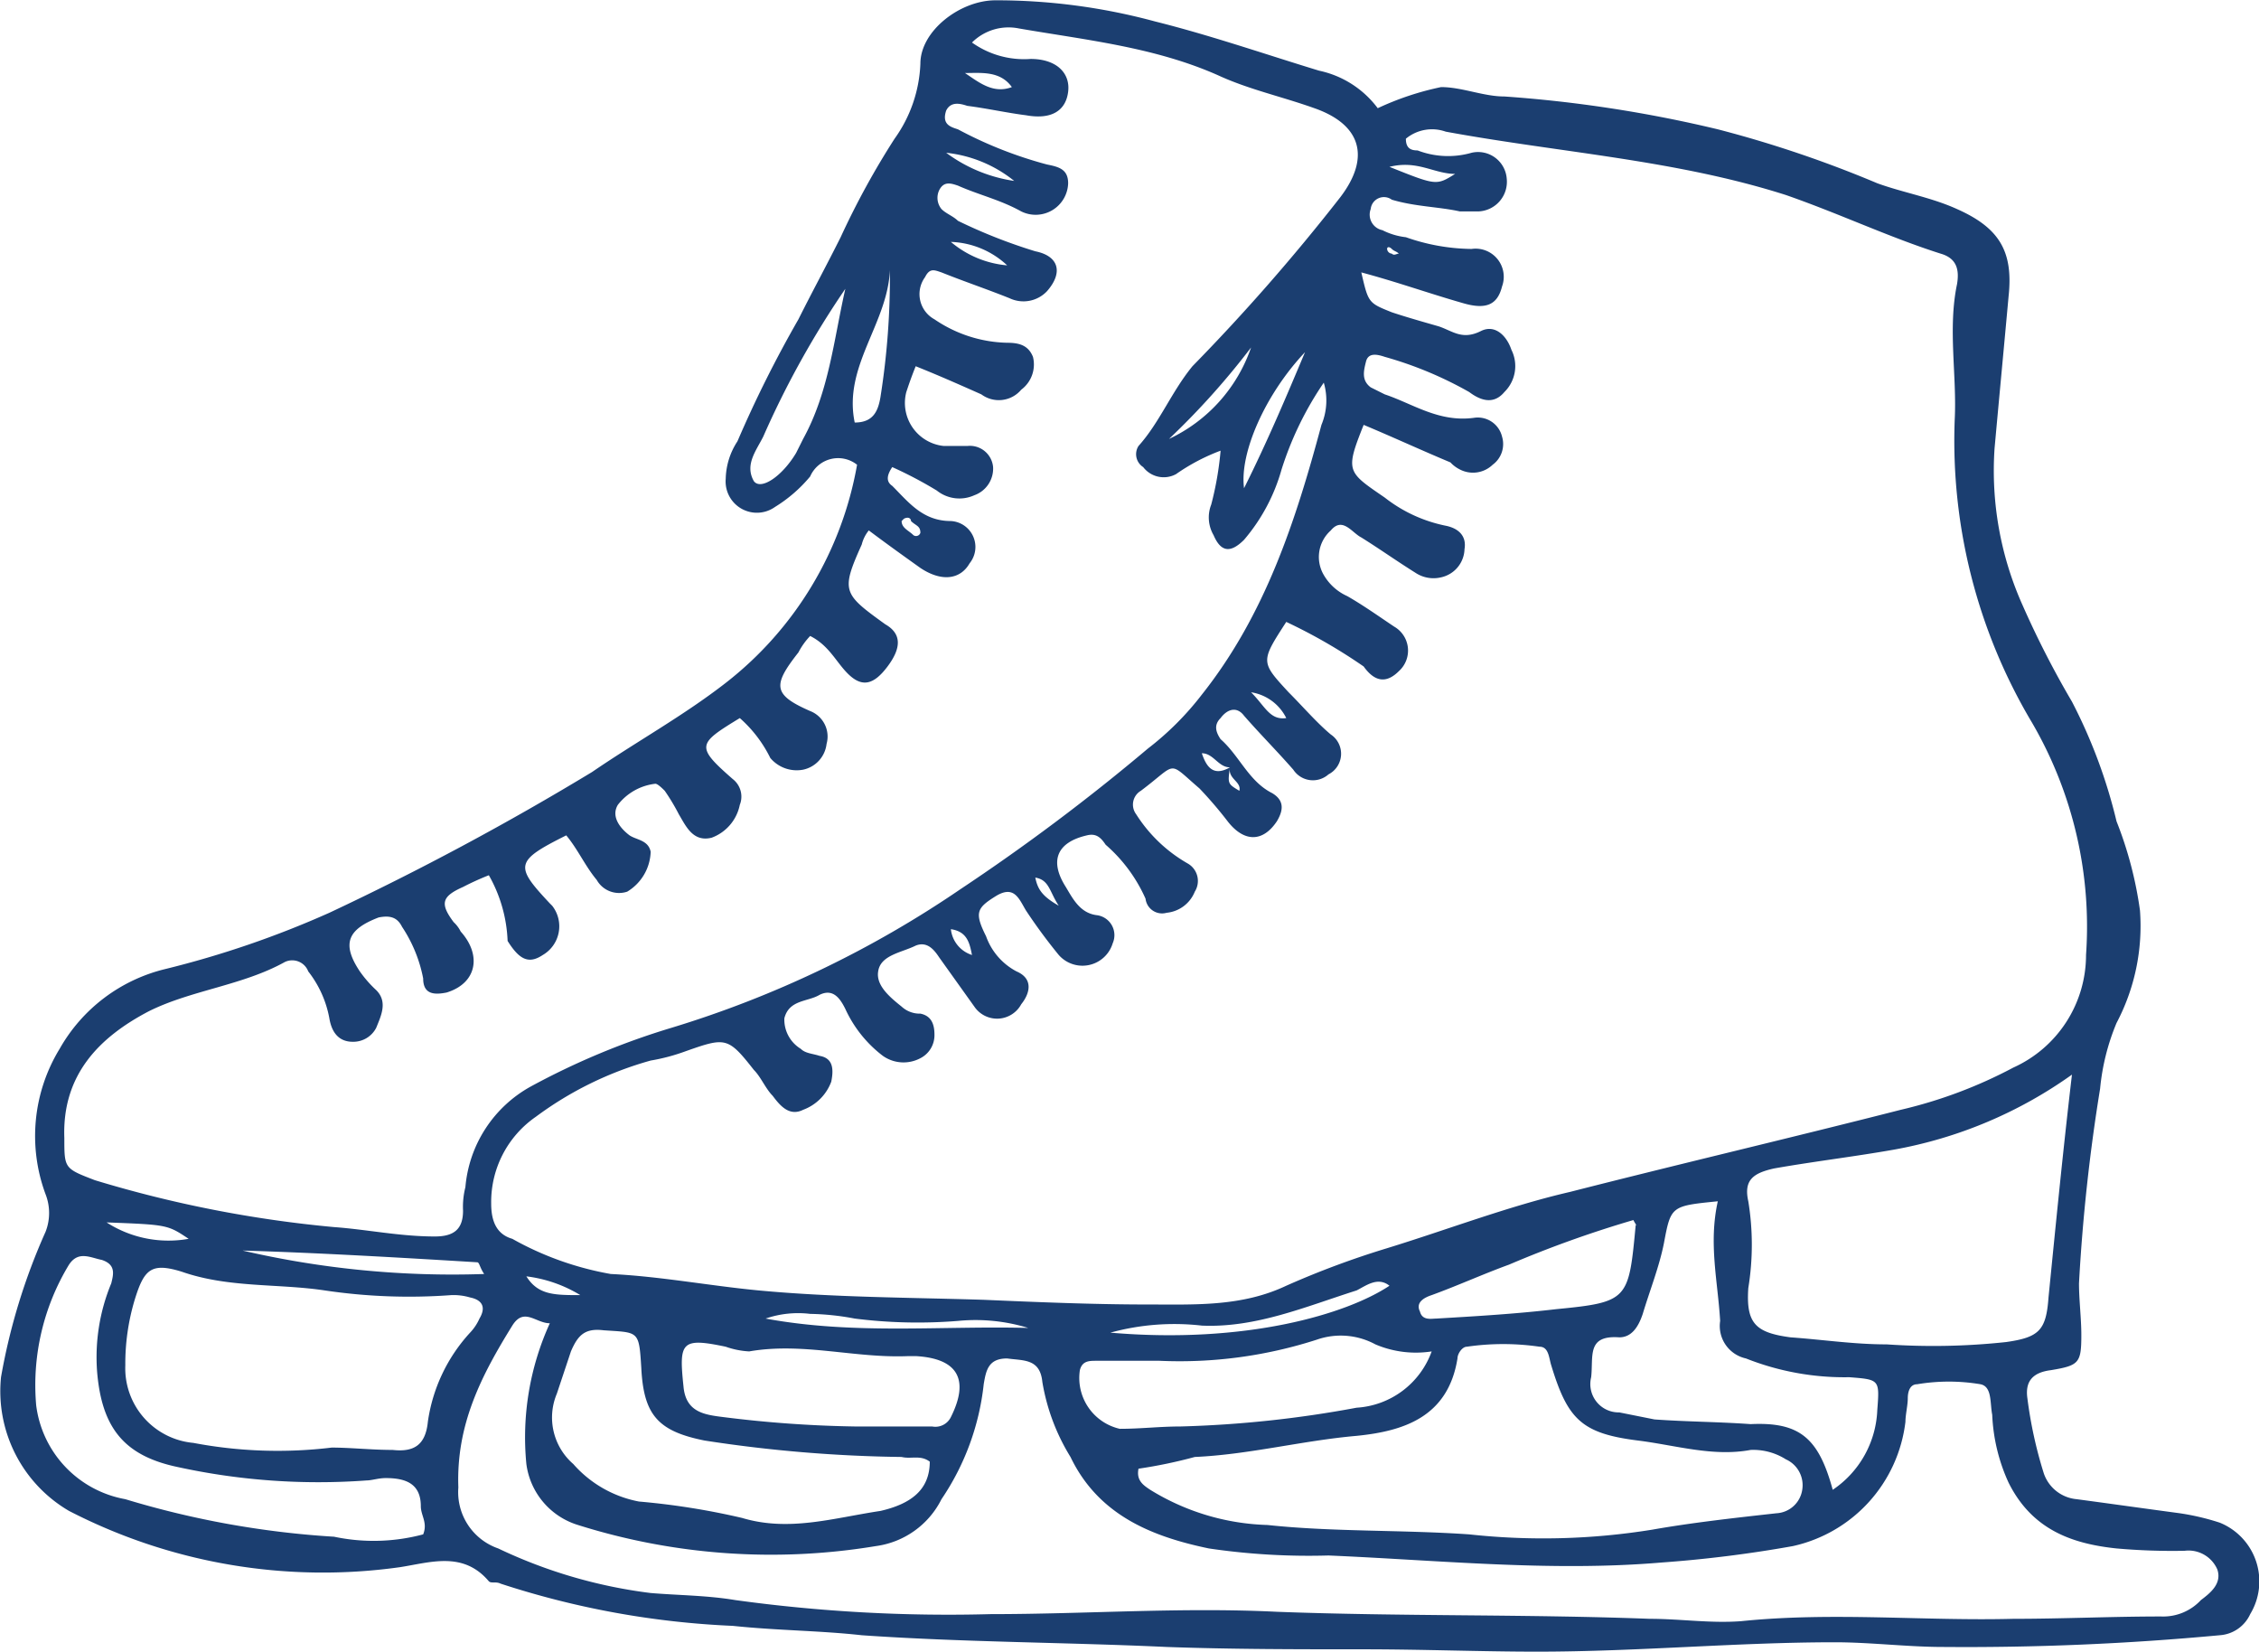<svg xmlns="http://www.w3.org/2000/svg" viewBox="0 0 96.318 70.413"><path d="M36.543,19.813a1.3,1.3,0,0,0-2,.5,6.1,6.1,0,0,1-1.5,1.3,1.333,1.333,0,0,1-2.1-1.2,3.022,3.022,0,0,1,.5-1.6,50.428,50.428,0,0,1,2.6-5.2c.6-1.2,1.2-2.3,1.8-3.5a34.248,34.248,0,0,1,2.3-4.2,5.862,5.862,0,0,0,1.1-3.2c0-1.4,1.7-2.7,3.2-2.7a25.912,25.912,0,0,1,6.8.9c2.4.6,4.7,1.4,7,2.1a4.208,4.208,0,0,1,2.5,1.6,12.238,12.238,0,0,1,2.7-.9c.9,0,1.8.4,2.7.4a55.567,55.567,0,0,1,9.1,1.4,49.381,49.381,0,0,1,6.8,2.3c1.1.4,2.3.6,3.4,1.1,1.8.8,2.4,1.8,2.2,3.7-.2,2.2-.4,4.3-.6,6.5a14.023,14.023,0,0,0,1.2,6.7,39.761,39.761,0,0,0,2.1,4.1,22.287,22.287,0,0,1,1.9,5.1,16.368,16.368,0,0,1,1,3.8,8.865,8.865,0,0,1-1,4.8,9.592,9.592,0,0,0-.7,2.8,77.954,77.954,0,0,0-.9,8.3c0,.7.1,1.5.1,2.2,0,1.2-.1,1.3-1.3,1.5-.8.1-1.1.5-1,1.2a18.341,18.341,0,0,0,.7,3.2,1.635,1.635,0,0,0,1.4,1.1c1.5.2,2.9.4,4.4.6a10.462,10.462,0,0,1,1.7.4,2.7,2.7,0,0,1,1.3,3.9,1.541,1.541,0,0,1-1.3.9,116.421,116.421,0,0,1-11.8.5c-1.5,0-3.1-.2-4.6-.2-4.2,0-8.4.4-12.7.4-2.4,0-4.9-.1-7.4-.1-2.8,0-5.6,0-8.4-.1-4.3-.2-8.7-.2-13-.5-1.8-.2-3.6-.2-5.5-.4a36.807,36.807,0,0,1-9.9-1.8c-.2-.1-.4,0-.5-.1-1.1-1.3-2.5-.8-3.8-.6a23.6,23.6,0,0,1-14.1-2.4,5.912,5.912,0,0,1-2.9-5.7,26.218,26.218,0,0,1,1.9-6.2,2.2,2.2,0,0,0,0-1.6,7.128,7.128,0,0,1,.6-6.2,7.088,7.088,0,0,1,4.5-3.4,41.263,41.263,0,0,0,7-2.4,120.462,120.462,0,0,0,11.2-6c1.9-1.3,3.9-2.4,5.7-3.8A15.094,15.094,0,0,0,36.543,19.813Zm15.9,12.9c-.1.7-.1.7.4,1,.1-.4-.5-.5-.4-1-.5,0-.7-.6-1.2-.6C51.443,32.713,51.743,33.113,52.443,32.713Zm2.4-6.2c-1.1,1.7-1.1,1.7.1,3,.6.6,1.2,1.3,1.8,1.8a.988.988,0,0,1-.1,1.7,1,1,0,0,1-1.5-.2c-.7-.8-1.4-1.5-2.1-2.3-.3-.4-.7-.3-1,.1-.3.3-.2.6,0,.9.8.7,1.2,1.8,2.2,2.3.5.3.5.7.2,1.2-.6.9-1.4.9-2.1,0a17.41,17.41,0,0,0-1.2-1.4c-1.4-1.2-.9-1.1-2.5.1a.684.684,0,0,0-.2,1,6.3,6.3,0,0,0,2.2,2.1.856.856,0,0,1,.3,1.2,1.442,1.442,0,0,1-1.2.9.709.709,0,0,1-.9-.6,6.576,6.576,0,0,0-1.7-2.3c-.2-.3-.4-.5-.8-.4-1.3.3-1.6,1.1-.9,2.2.3.5.6,1.1,1.3,1.2a.859.859,0,0,1,.7,1.2,1.347,1.347,0,0,1-2.3.5,23.069,23.069,0,0,1-1.4-1.9c-.3-.5-.5-1.1-1.3-.6s-.9.7-.4,1.7a2.726,2.726,0,0,0,1.3,1.5c.7.3.6.9.2,1.4a1.171,1.171,0,0,1-2,.1l-1.5-2.1c-.2-.3-.5-.7-1-.5-.6.3-1.5.4-1.6,1.1-.1.6.5,1.1,1,1.5a1.135,1.135,0,0,0,.8.3c.5.1.6.5.6.9a1.1,1.1,0,0,1-.6,1,1.528,1.528,0,0,1-1.6-.1,5.264,5.264,0,0,1-1.6-2c-.2-.4-.5-.9-1.1-.6-.5.3-1.3.2-1.5,1a1.457,1.457,0,0,0,.7,1.3c.2.2.5.2.8.3.6.1.6.6.5,1.1a2.031,2.031,0,0,1-1.2,1.2c-.6.3-1-.2-1.3-.6-.3-.3-.5-.8-.8-1.1-1.1-1.4-1.2-1.4-2.9-.8a8.331,8.331,0,0,1-1.5.4,14.919,14.919,0,0,0-4.9,2.4,4.416,4.416,0,0,0-1.9,3.7c0,.7.2,1.3.9,1.5a13.234,13.234,0,0,0,4.2,1.5c2.1.1,4.2.5,6.3.7,3.2.3,6.4.3,9.6.4,2.3.1,4.7.2,7,.2,2,0,4,.1,5.9-.8a37.464,37.464,0,0,1,4.3-1.6c2.6-.8,5.2-1.8,7.8-2.4,4.7-1.2,9.4-2.3,14.1-3.5a19.779,19.779,0,0,0,4.8-1.8,5.265,5.265,0,0,0,3.1-4.8,17.272,17.272,0,0,0-2.3-9.9,23.472,23.472,0,0,1-3.3-12.9c.1-1.9-.3-3.9.1-5.8.1-.6,0-1.1-.7-1.3-2.2-.7-4.3-1.7-6.6-2.5-4.7-1.5-9.6-1.8-14.5-2.7a1.747,1.747,0,0,0-1.7.3c0,.4.2.5.5.5a3.63,3.63,0,0,0,2.3.1,1.226,1.226,0,0,1,1.5,1.1,1.265,1.265,0,0,1-1.2,1.4h-.8c-.9-.2-1.9-.2-2.9-.5a.567.567,0,0,0-.9.4.676.676,0,0,0,.5.9,2.935,2.935,0,0,0,1,.3,8.676,8.676,0,0,0,2.8.5,1.2,1.2,0,0,1,1.3,1.6c-.2.8-.7,1-1.7.7-1.4-.4-2.8-.9-4.3-1.3.3,1.3.3,1.3,1.3,1.7.6.2,1.3.4,2,.6.6.2,1,.6,1.8.2.6-.3,1.1.2,1.3.8a1.551,1.551,0,0,1-.3,1.8c-.5.6-1.1.3-1.5,0a16.134,16.134,0,0,0-3.6-1.5c-.3-.1-.7-.2-.8.2s-.2.8.2,1.1l.6.3c1.2.4,2.3,1.2,3.8,1a1.063,1.063,0,0,1,1.2.8,1.093,1.093,0,0,1-.4,1.2,1.21,1.21,0,0,1-1.4.2,1.38,1.38,0,0,1-.4-.3c-1.2-.5-2.5-1.1-3.7-1.6-.8,2-.7,2,.9,3.1a6.2,6.2,0,0,0,2.6,1.2c.5.1.9.4.8,1a1.268,1.268,0,0,1-1,1.2,1.389,1.389,0,0,1-1.1-.2c-.8-.5-1.5-1-2.3-1.5-.4-.2-.8-.9-1.3-.3a1.512,1.512,0,0,0-.3,1.9,2.189,2.189,0,0,0,1,.9c.7.4,1.4.9,2,1.3a1.178,1.178,0,0,1,.2,1.9c-.5.5-1,.5-1.5-.2A23,23,0,0,0,54.843,26.513Zm-34,10.8a11.731,11.731,0,0,0-1.1.5c-.9.4-1,.7-.4,1.5a1.38,1.38,0,0,1,.3.4c.9,1,.7,2.2-.6,2.6-.5.1-1,.1-1-.6a6.028,6.028,0,0,0-.9-2.2c-.2-.4-.5-.5-1-.4-1.3.5-1.6,1.1-.8,2.3a5.008,5.008,0,0,0,.7.8c.5.5.2,1.1,0,1.6a1.1,1.1,0,0,1-1,.6c-.6,0-.9-.4-1-1a4.573,4.573,0,0,0-.9-2,.731.731,0,0,0-1-.4c-1.8,1-4,1.2-5.8,2.1-2.1,1.1-3.7,2.7-3.6,5.4,0,1.3,0,1.3,1.3,1.8a51.131,51.131,0,0,0,10.2,2c1.4.1,2.8.4,4.3.4.8,0,1.2-.3,1.2-1.1a3.4,3.4,0,0,1,.1-1,5.428,5.428,0,0,1,2.8-4.3,31.649,31.649,0,0,1,6-2.5,45.057,45.057,0,0,0,12.3-5.9,87.778,87.778,0,0,0,8-6,12.522,12.522,0,0,0,2.3-2.3c2.7-3.4,4-7.4,5.1-11.5a2.7,2.7,0,0,0,.1-1.8,14.06,14.06,0,0,0-1.8,3.7,7.889,7.889,0,0,1-1.6,3c-.6.6-1,.5-1.3-.2a1.5,1.5,0,0,1-.1-1.3,13.66,13.66,0,0,0,.4-2.3,8.477,8.477,0,0,0-1.9,1,1.1,1.1,0,0,1-1.4-.3.651.651,0,0,1-.2-.9c.9-1,1.4-2.3,2.3-3.4a85.415,85.415,0,0,0,6.3-7.2c1.3-1.7.9-3.1-1.1-3.8-1.4-.5-2.8-.8-4.1-1.4-2.7-1.2-5.6-1.5-8.5-2a2.207,2.207,0,0,0-2,.6,3.827,3.827,0,0,0,2.5.7c1.1,0,1.7.6,1.6,1.4s-.7,1.2-1.8,1c-.8-.1-1.7-.3-2.5-.4-.3-.1-.7-.2-.9.2-.2.6.2.7.5.8a17.678,17.678,0,0,0,3.8,1.5c.5.1.9.2.9.8a1.386,1.386,0,0,1-2,1.2c-.9-.5-1.8-.7-2.7-1.1-.3-.1-.6-.2-.8.2a.755.755,0,0,0,.1.8c.2.2.5.3.7.5a22.564,22.564,0,0,0,3.3,1.3c1,.2,1.2.9.5,1.7a1.383,1.383,0,0,1-1.6.3c-1-.4-1.9-.7-2.9-1.1-.3-.1-.5-.2-.7.2a1.224,1.224,0,0,0,.4,1.8,5.711,5.711,0,0,0,3.1,1c.5,0,.9.1,1.1.6a1.34,1.34,0,0,1-.5,1.4,1.248,1.248,0,0,1-1.7.2c-.9-.4-1.8-.8-2.8-1.2-.2.5-.3.8-.4,1.1a1.844,1.844,0,0,0,1.6,2.3h1a.993.993,0,0,1,1.1.9,1.206,1.206,0,0,1-.8,1.2,1.54,1.54,0,0,1-1.6-.2,17.377,17.377,0,0,0-1.9-1c-.2.3-.3.6,0,.8.7.7,1.3,1.5,2.5,1.5a1.106,1.106,0,0,1,.8,1.8c-.4.7-1.2.8-2.1.2-.7-.5-1.4-1-2.2-1.6a1.546,1.546,0,0,0-.3.6c-.9,2-.8,2.1,1,3.4.7.4.7,1,.1,1.8s-1.1.9-1.7.3c-.5-.5-.8-1.2-1.6-1.6a3.039,3.039,0,0,0-.5.7c-1.1,1.4-1.1,1.8.5,2.5a1.165,1.165,0,0,1,.7,1.4,1.272,1.272,0,0,1-1,1.1,1.47,1.47,0,0,1-1.4-.5,5.5,5.5,0,0,0-1.3-1.7c-1.8,1.1-1.9,1.2-.3,2.6a.947.947,0,0,1,.3,1.1,1.891,1.891,0,0,1-1.2,1.4c-.8.2-1.1-.5-1.4-1a8.794,8.794,0,0,0-.6-1c-.1-.1-.3-.3-.4-.3a2.358,2.358,0,0,0-1.6.9c-.3.5.1,1,.5,1.3.3.2.8.2.9.7a2.062,2.062,0,0,1-1,1.7,1.093,1.093,0,0,1-1.3-.5c-.5-.6-.8-1.3-1.3-1.9-2.2,1.1-2.2,1.3-.7,2.9l.1.1a1.417,1.417,0,0,1-.4,2.1c-.6.4-1,.2-1.5-.6A6.128,6.128,0,0,0,20.843,37.313Zm2.6,19.1c-.6,0-1.1-.7-1.6.1-1.3,2.1-2.4,4.2-2.3,6.9a2.539,2.539,0,0,0,1.7,2.6,21.135,21.135,0,0,0,6.5,1.9c1.2.1,2.4.1,3.6.3a66.418,66.418,0,0,0,10.9.6c4.1,0,8.1-.3,12.2-.1,5.3.2,10.6.1,15.9.3,1.3,0,2.6.2,3.9.1,3.9-.4,7.8,0,11.6-.1,2.1,0,4.2-.1,6.3-.1a2.193,2.193,0,0,0,1.7-.7c.4-.3.9-.7.7-1.3a1.339,1.339,0,0,0-1.4-.8,27.15,27.15,0,0,1-2.9-.1c-1.9-.2-3.6-.8-4.6-2.8a7.7,7.7,0,0,1-.7-2.9c-.1-.5,0-1.2-.5-1.3a8.156,8.156,0,0,0-2.7,0c-.3,0-.4.3-.4.6s-.1.7-.1,1a6.175,6.175,0,0,1-4.8,5.3,53.533,53.533,0,0,1-5.6.7c-4.7.4-9.5-.1-14.2-.3a29.106,29.106,0,0,1-5.1-.3c-2.4-.5-4.7-1.4-5.9-3.9a8.836,8.836,0,0,1-1.2-3.2c-.1-1-.8-.9-1.5-1-.8,0-.9.5-1,1.1a10.792,10.792,0,0,1-1.8,4.9,3.678,3.678,0,0,1-2.8,2,27.364,27.364,0,0,1-12.7-.9,3.147,3.147,0,0,1-2.2-2.6A11.729,11.729,0,0,1,23.443,56.413Zm25.1,6.2c-.1.5.2.7.5.9a10.05,10.05,0,0,0,5,1.5c2.8.3,5.7.2,8.6.4a29.131,29.131,0,0,0,7.8-.2c1.7-.3,3.5-.5,5.3-.7a1.175,1.175,0,0,0,1.1-1,1.209,1.209,0,0,0-.7-1.3,2.6,2.6,0,0,0-1.5-.4c-1.6.3-3.2-.2-4.8-.4-2.4-.3-3-.9-3.7-3.2-.1-.3-.1-.8-.5-.8a10.734,10.734,0,0,0-3.1,0c-.2,0-.4.3-.4.5-.4,2.5-2.3,3.1-4.3,3.3-2.3.2-4.6.8-6.9.9A20.481,20.481,0,0,1,48.543,62.613Zm39.8-16.8a18.767,18.767,0,0,1-7.6,3.2c-1.7.3-3.4.5-5.1.8-.9.2-1.3.5-1.1,1.4a11.479,11.479,0,0,1,0,3.7c-.1,1.5.3,1.9,1.8,2.1,1.4.1,2.7.3,4.1.3a28.973,28.973,0,0,0,5.1-.1c1.4-.2,1.7-.5,1.8-1.9C87.643,52.313,87.943,49.213,88.343,45.813Zm-74.2,15.9c.8,0,1.7.1,2.6.1.9.1,1.4-.2,1.5-1.2a7.08,7.08,0,0,1,1.8-3.8,2.092,2.092,0,0,0,.4-.6c.3-.5.1-.8-.4-.9a2.485,2.485,0,0,0-.8-.1,24.425,24.425,0,0,1-5.4-.2c-2-.3-4.1-.1-6.1-.8-1.3-.4-1.6-.1-2,1.2a9.468,9.468,0,0,0-.4,2.8,3.194,3.194,0,0,0,2.9,3.3A19.26,19.26,0,0,0,14.143,61.713Zm25.5.6c-.4-.3-.8-.1-1.2-.2a59.488,59.488,0,0,1-8.4-.7c-2-.4-2.6-1.1-2.7-3.1-.1-1.6-.1-1.5-1.6-1.6-.8-.1-1.1.2-1.4.9l-.6,1.8a2.621,2.621,0,0,0,.7,3,4.953,4.953,0,0,0,2.8,1.6,31.067,31.067,0,0,1,4.4.7c2,.6,3.9,0,5.9-.3C38.843,64.113,39.643,63.513,39.643,62.313Zm-21.6,3.1c.2-.5-.1-.8-.1-1.2,0-1-.7-1.2-1.5-1.2-.3,0-.6.1-.8.1a28.137,28.137,0,0,1-8.2-.6c-2.2-.5-3.1-1.7-3.3-4a8.225,8.225,0,0,1,.6-3.8c.1-.4.2-.8-.4-1-.5-.1-1-.4-1.4.2a9.893,9.893,0,0,0-1.4,6,4.658,4.658,0,0,0,3.8,4,38.7,38.7,0,0,0,8.9,1.6A8.174,8.174,0,0,0,18.043,65.413Zm60.1-1.9a4.3,4.3,0,0,0,1.9-3.4c.1-1.3.1-1.3-1.2-1.4a11.4,11.4,0,0,1-4.4-.8,1.417,1.417,0,0,1-1.1-1.6c-.1-1.7-.5-3.3-.1-5.1-2,.2-2,.2-2.3,1.8-.2,1-.6,2-.9,3-.2.6-.5,1-1,1-1.4-.1-1.1.8-1.2,1.7a1.208,1.208,0,0,0,1.2,1.5l1.5.3c1.4.1,2.7.1,4.1.2C76.743,60.613,77.543,61.313,78.143,63.513Zm-17.1-5.9a4.4,4.4,0,0,1-2.4-.3,3.1,3.1,0,0,0-2.5-.2,19.047,19.047,0,0,1-6.7.9h-2.7c-.3,0-.6,0-.7.4a2.223,2.223,0,0,0,1.7,2.5c.9,0,1.7-.1,2.6-.1a47.751,47.751,0,0,0,7.5-.8A3.641,3.641,0,0,0,61.043,57.613Zm-24.6,3.2h3.3a.735.735,0,0,0,.8-.4c.8-1.6.3-2.5-1.5-2.6h-.3c-2.3.1-4.5-.6-6.8-.2a3.553,3.553,0,0,1-1-.2c-1.9-.4-2-.2-1.8,1.7.1,1.1.9,1.2,1.7,1.3A50.883,50.883,0,0,0,36.443,60.813Zm33.2-8.8a47.636,47.636,0,0,0-5.3,1.9c-1.1.4-2.2.9-3.3,1.3-.3.1-.7.3-.5.7.1.4.5.3.7.3,1.7-.1,3.4-.2,5.1-.4,3.1-.3,3.1-.4,3.4-3.6C69.843,52.313,69.743,52.213,69.643,52.013Zm-33.6-39.7a38.834,38.834,0,0,0-3.5,6.3c-.3.6-.8,1.2-.4,1.9.3.4,1.2-.2,1.8-1.2l.3-.6C35.343,16.713,35.543,14.513,36.043,12.313Zm11.3,44.5c5.8.5,10.1-.8,11.9-2-.5-.4-1,0-1.4.2-2.2.7-4.3,1.6-6.6,1.5A10.323,10.323,0,0,0,47.343,56.813Zm-37-3.5a39.594,39.594,0,0,0,10.3,1c-.2-.3-.2-.5-.3-.5C17.043,53.613,13.643,53.413,10.343,53.313Zm26.1-35.3c.8,0,1-.5,1.1-1.1a32.723,32.723,0,0,0,.4-5.4C37.843,13.813,35.943,15.613,36.443,18.013Zm7.4,38.6a7.687,7.687,0,0,0-3-.3,21.417,21.417,0,0,1-4.4-.1,11.076,11.076,0,0,0-1.9-.2,4.269,4.269,0,0,0-1.9.2C36.443,56.913,40.143,56.513,43.843,56.613Zm11.8-41.6c-1.7,1.8-2.8,4.3-2.6,5.8C54.043,18.813,54.843,16.913,55.643,15.013Zm-5.8,3.7a6.713,6.713,0,0,0,3.5-3.9A32.462,32.462,0,0,1,49.843,18.713Zm-41.8,34.1c-.9-.6-.9-.6-3.5-.7A4.875,4.875,0,0,0,8.043,52.813Zm51.2-45.7c2,.8,2,.8,2.8.3C61.143,7.413,60.443,6.813,59.243,7.113Zm-16,.6a5.545,5.545,0,0,0-2.9-1.2A6.421,6.421,0,0,0,43.243,7.713Zm-18.5,47.5a5.768,5.768,0,0,0-2.3-.8C22.943,55.213,23.643,55.213,24.743,55.213Zm16.4-52.1c.6.4,1.2.9,2,.6C42.643,3.013,41.843,3.113,41.143,3.113Zm1.8,8.2a3.69,3.69,0,0,0-2.4-1A4.286,4.286,0,0,0,42.943,11.313Zm10.4,18.2c.6.6.8,1.2,1.5,1.1A2.018,2.018,0,0,0,53.343,29.513Zm-11.9,11.2c-.1-.5-.2-1-.9-1.1A1.3,1.3,0,0,0,41.443,40.713Zm-2.9-18.6-.1.1c0,.3.3.4.5.6a.192.192,0,0,0,.3-.1c0-.3-.2-.3-.4-.5C38.843,22.113,38.743,22.013,38.543,22.113Zm5.6,15.3c.1.5.3.8,1,1.2C44.743,38.013,44.743,37.513,44.143,37.413Zm15.5-26.6c-.1-.1-.2-.1-.3-.2s-.2-.1-.2,0a.215.215,0,0,0,.2.2C59.443,10.913,59.543,10.813,59.643,10.813Z" style="fill:#1b3e70"/></svg>